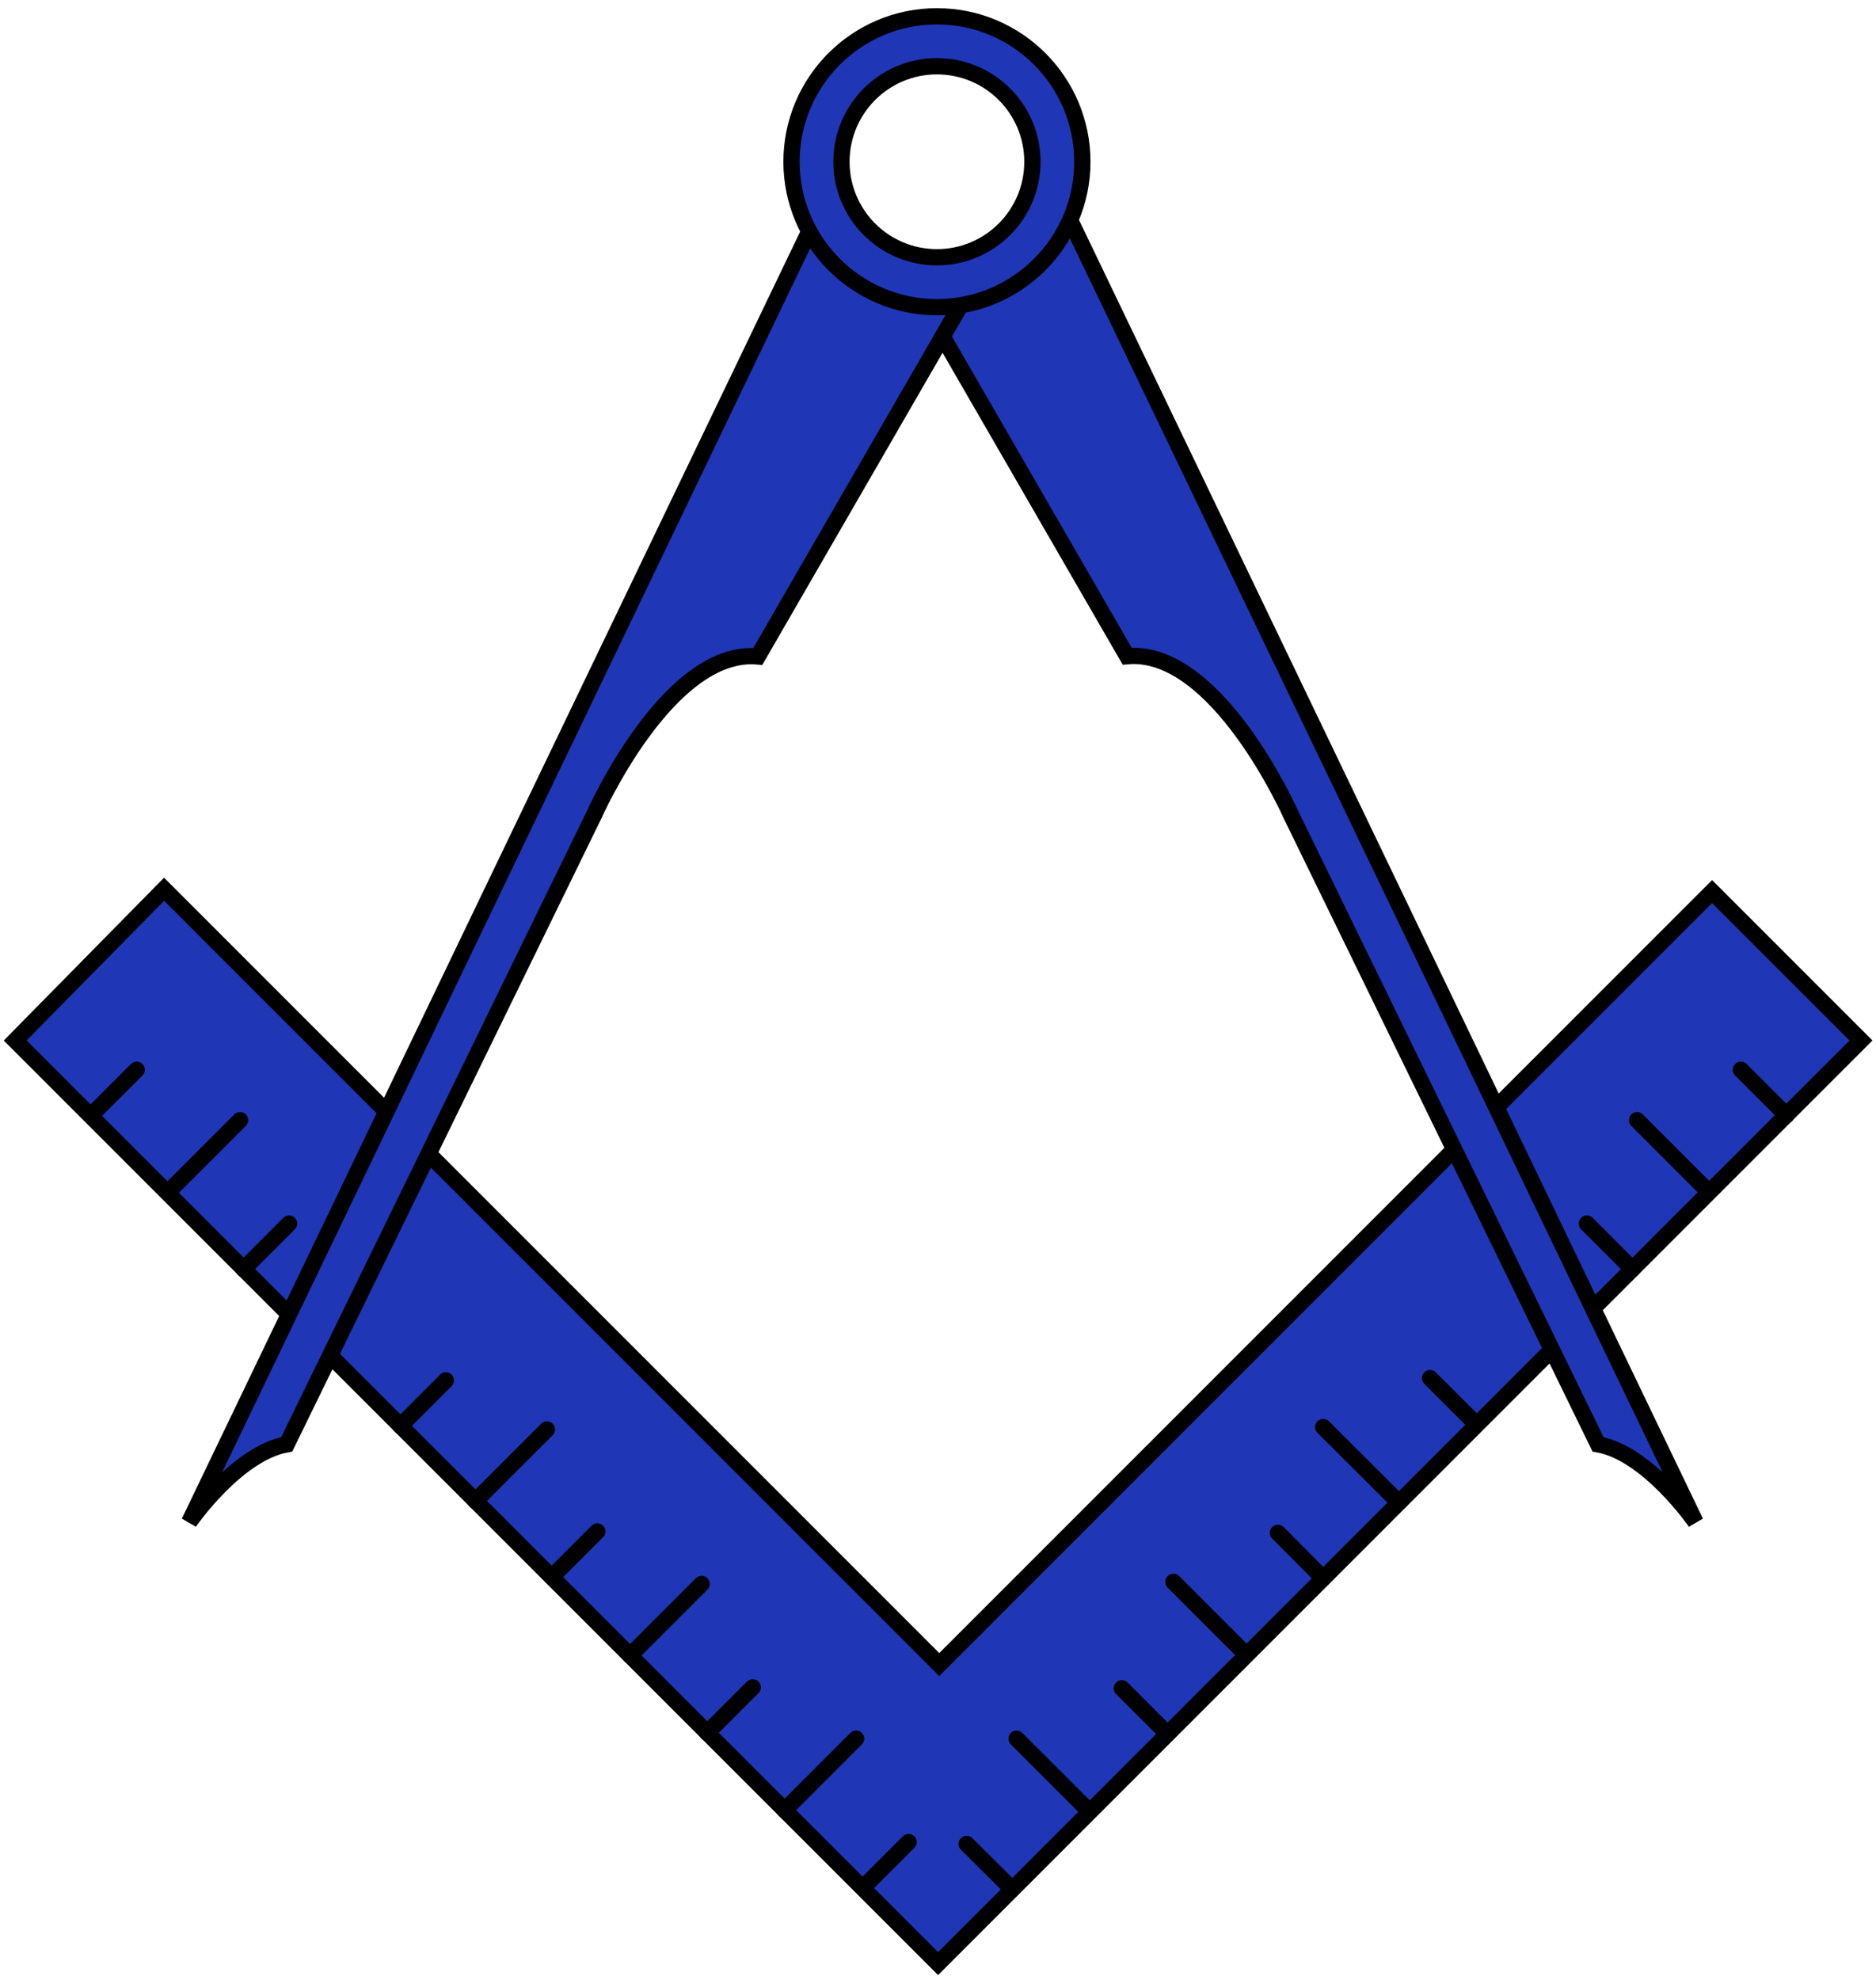 <?xml version="1.0" encoding="utf-8"?>
<!-- Generator: Adobe Illustrator 26.2.1, SVG Export Plug-In . SVG Version: 6.00 Build 0)  -->
<svg version="1.1"
	 id="svg2" inkscape:version="1.1 (c4e8f9e, 2021-05-24)" sodipodi:docname="Square_compasses.svg" sodipodi:version="0.32" xmlns:cc="http://creativecommons.org/ns#" xmlns:dc="http://purl.org/dc/elements/1.1/" xmlns:inkscape="http://www.inkscape.org/namespaces/inkscape" xmlns:rdf="http://www.w3.org/1999/02/22-rdf-syntax-ns#" xmlns:sodipodi="http://sodipodi.sourceforge.net/DTD/sodipodi-0.dtd" xmlns:svg="http://www.w3.org/2000/svg"
	 xmlns="http://www.w3.org/2000/svg" xmlns:xlink="http://www.w3.org/1999/xlink" x="0px" y="0px" viewBox="0 0 807.6 852.2"
	 style="enable-background:new 0 0 807.6 852.2;" xml:space="preserve">
<style type="text/css">
	.st0{fill-rule:evenodd;clip-rule:evenodd;fill:#1F36B6;stroke:#000000;stroke-width:7;stroke-linecap:round;}
	.st1{fill:none;stroke:#000000;stroke-width:7;stroke-linecap:round;}
	.st2{fill-rule:evenodd;clip-rule:evenodd;fill:#1F36B6;stroke:#000000;stroke-width:7;}
	.st3{fill:#1F36B6;stroke:#000000;stroke-width:7;stroke-linecap:round;stroke-linejoin:round;}
</style>
<sodipodi:namedview  bordercolor="#666666" borderopacity="1.0" height="852.15px" id="base" inkscape:current-layer="layer1" inkscape:cx="301.48407" inkscape:cy="384.83555" inkscape:document-units="px" inkscape:pagecheckerboard="0" inkscape:pageopacity="0.0" inkscape:pageshadow="2" inkscape:window-height="879" inkscape:window-maximized="0" inkscape:window-width="1683" inkscape:window-x="0" inkscape:window-y="23" inkscape:zoom="0.84581584" pagecolor="#ffffff" showgrid="false" width="807.61px">
	</sodipodi:namedview>
<g id="layer1" transform="translate(-2.861,-1.781)" inkscape:groupmode="layer" inkscape:label="Warstwa 1">
	<path id="path5512" class="st0" d="M73.5,384.5l333.7,333.7l332.7-332.7l64.1,64.1L406.7,846.9L9.4,449.6L73.5,384.5z"/>
	<path id="path5514" class="st1" d="M42.1,481.8l19.6-19.6"/>
	<path id="path5516" class="st1" d="M75.4,514.7l30.8-30.8"/>
	<path id="path6403" class="st1" d="M107.7,548l19.6-19.6"/>
	<path id="path6405" class="st1" d="M175.2,615.5l19.6-19.6"/>
	<path id="path6407" class="st1" d="M240.4,680.5l19.6-19.6"/>
	<path id="path6409" class="st1" d="M307.3,747.6l19.6-19.6"/>
	<path id="path6411" class="st1" d="M374.4,814.2l19.6-19.6"/>
	<path id="path6413" class="st1" d="M438.6,814.9L419,795.4"/>
	<path id="path6415" class="st1" d="M505.4,748l-19.6-19.6"/>
	<path id="path6417" class="st1" d="M572.5,681.1L553,661.5"/>
	<path id="path6419" class="st1" d="M638.1,614.5l-19.6-19.6"/>
	<path id="path6421" class="st1" d="M705.6,548l-19.6-19.6"/>
	<path id="path6423" class="st1" d="M771.9,481.8l-19.6-19.6"/>
	<path id="path6425" class="st1" d="M207.5,647.8l30.8-30.8"/>
	<path id="path6427" class="st1" d="M274.1,714.3l30.8-30.8"/>
	<path id="path6429" class="st1" d="M340.6,780.9l30.8-30.8"/>
	<path id="path6431" class="st1" d="M471.3,780.9l-30.8-30.8"/>
	<path id="path6433" class="st1" d="M538.8,713.4l-30.8-30.8"/>
	<path id="path6435" class="st1" d="M603.4,646.8L572.5,616"/>
	<path id="path8220" sodipodi:nodetypes="cccccccc" class="st2" d="M459.9,89l272.9,567.9c0,0-20.4-29.6-42-33.5L558.5,352.2
		c0,0-31.7-71.5-70.4-68l-91.9-159.1l38.1-11.8L459.9,89z"/>
	<path id="path7333" sodipodi:nodetypes="cccccccc" class="st2" d="M357.2,89L84.3,656.9c0,0,20.4-29.6,42-33.5l132.4-271.1
		c0,0,31.7-71.5,70.4-68l91.9-159.1l-42.8-11.8L357.2,89z"/>
	<path id="path6437" class="st1" d="M738.4,514.7l-30.8-30.8"/>
	<path id="path7326" class="st3" d="M406.2,8.8c-34.6,0-62.6,28.1-62.6,62.6s28.1,62.6,62.6,62.6s62.6-28.1,62.6-62.6
		S440.8,8.8,406.2,8.8z M406.2,30.3c22.7,0,41.1,18.4,41.1,41.1s-18.4,41.1-41.1,41.1s-41.1-18.4-41.1-41.1S383.5,30.3,406.2,30.3z"
		/>
</g>
</svg>
